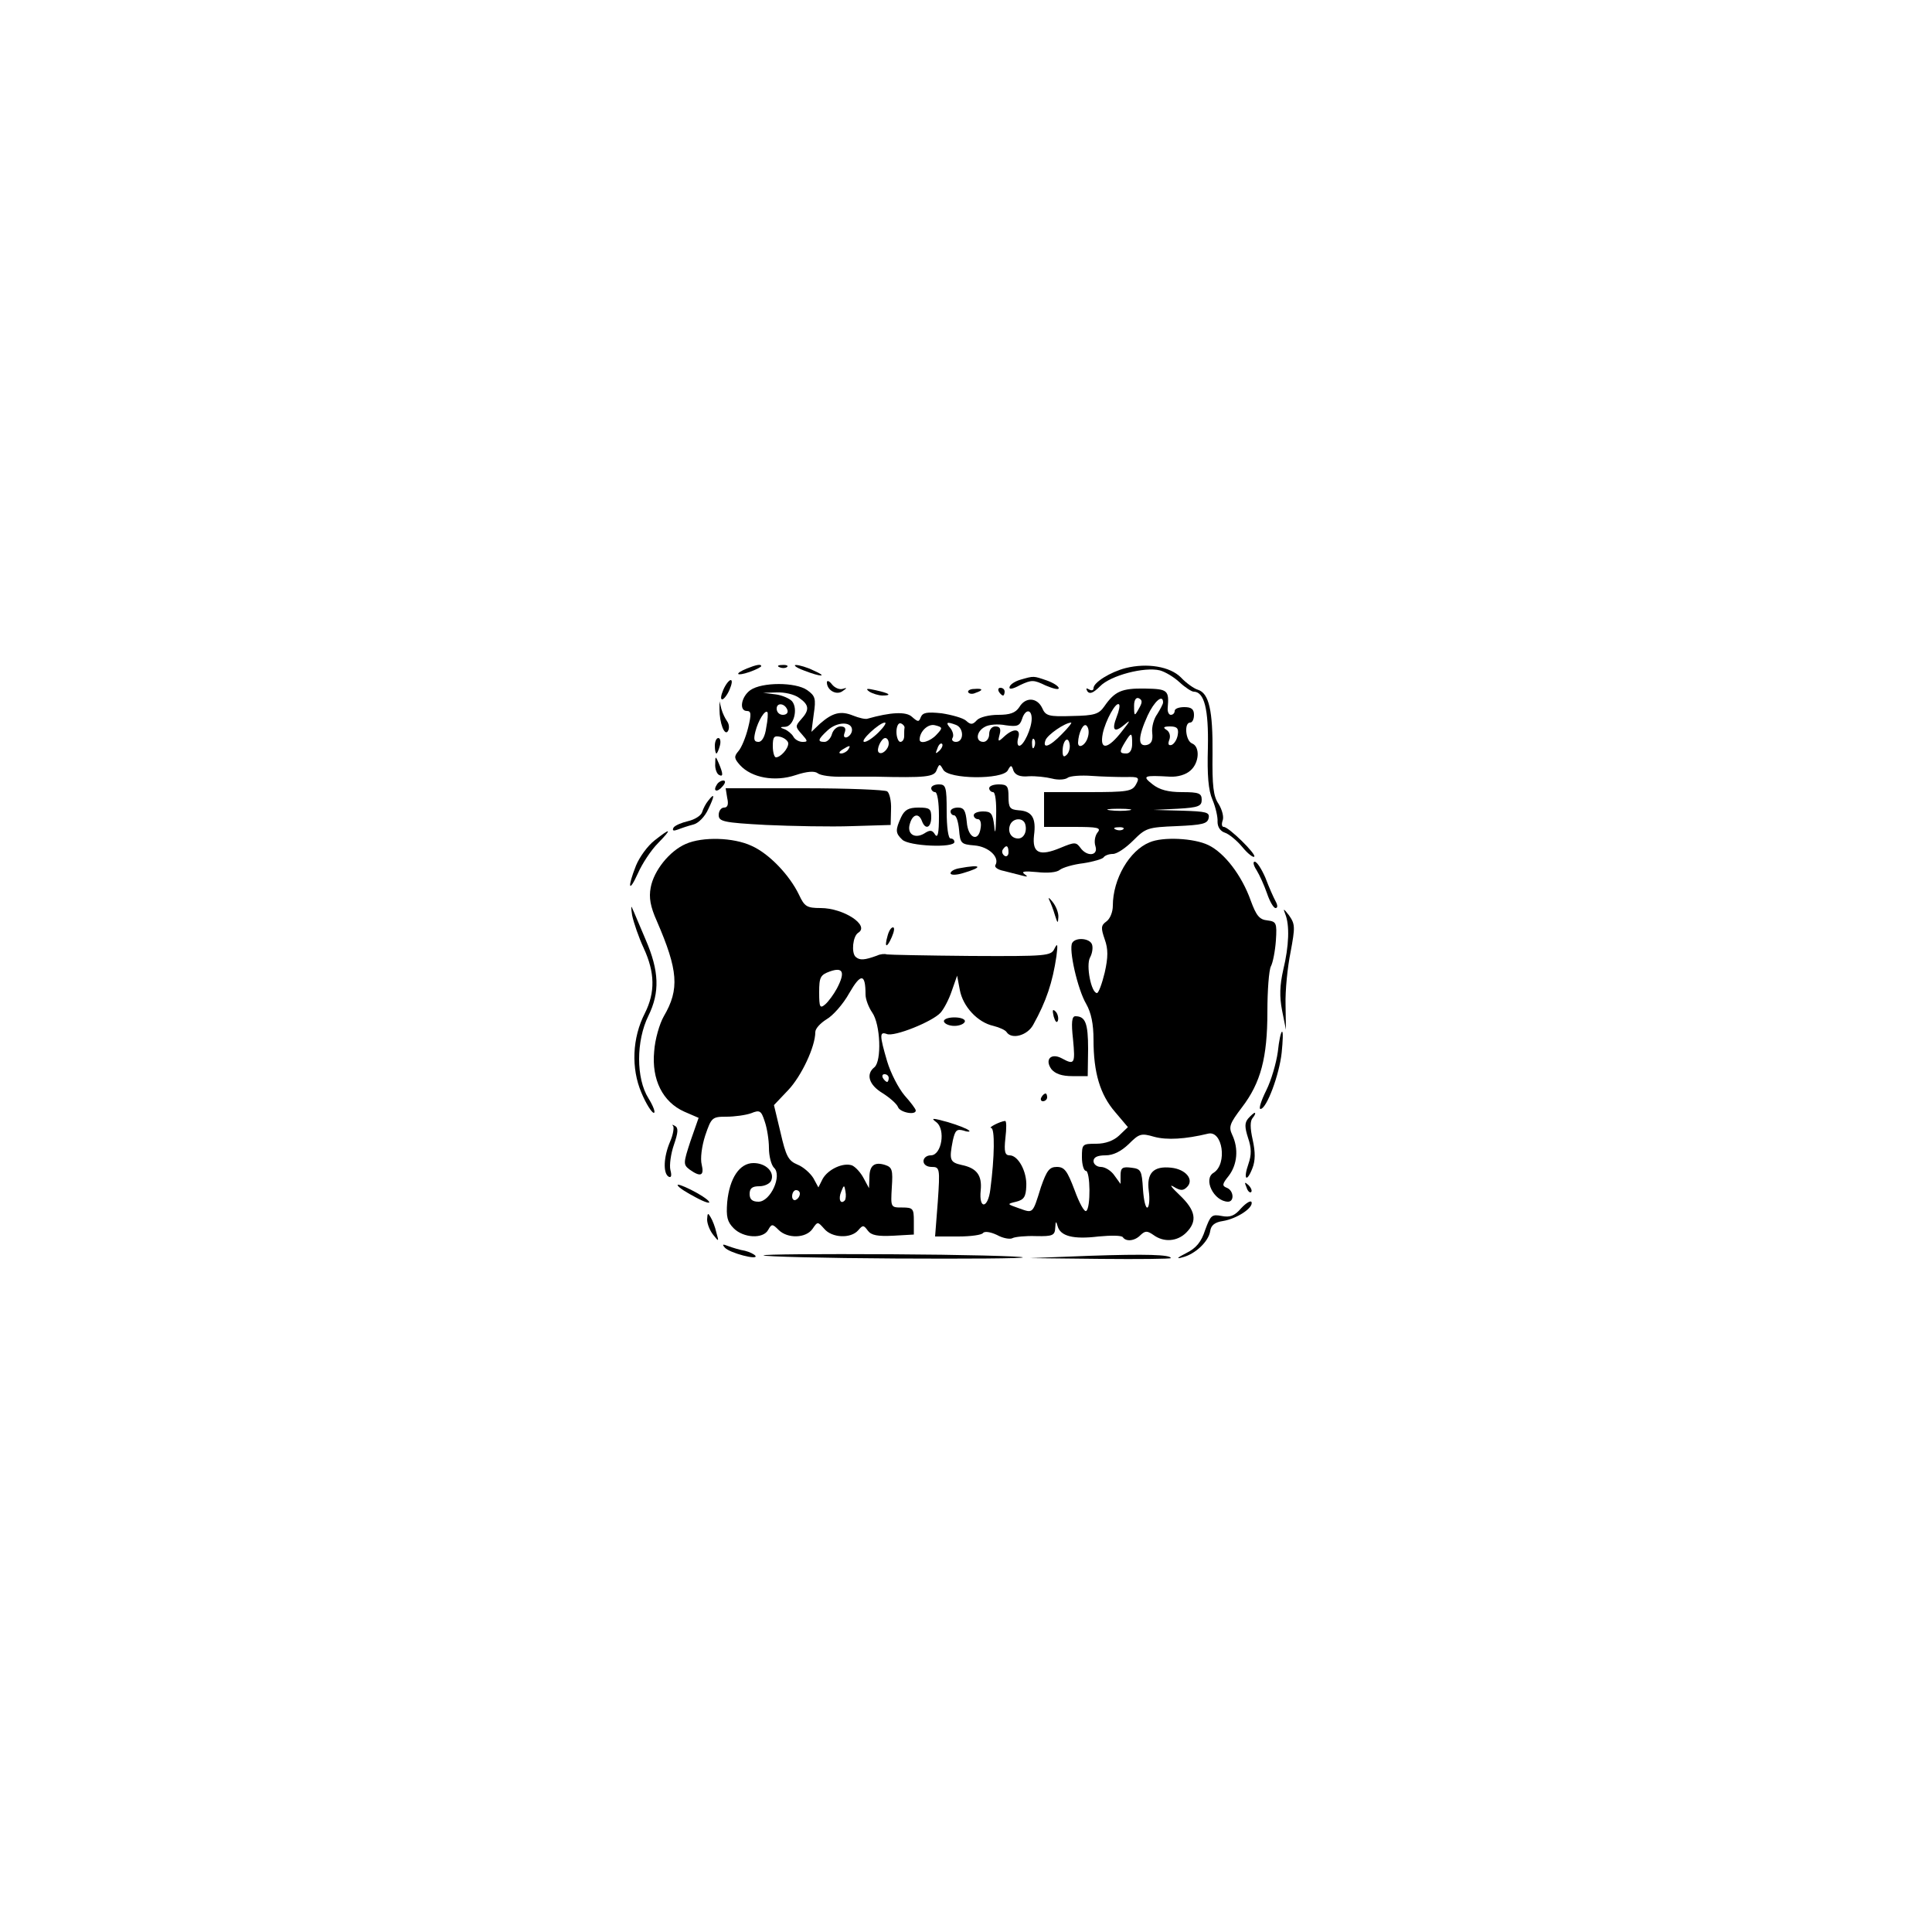 <?xml version="1.0" encoding="UTF-8" standalone="yes"?>
<svg version="1.0" xmlns="http://www.w3.org/2000/svg" width="500" height="500" viewBox="0 0 500 500" preserveAspectRatio="xMidYMid meet">
  <g transform="translate(0,500) scale(0.1,-0.1)" fill="#000000" stroke="none">
    <path d="M1933 3270 c-34 -14 -28 -21 7 -9 17 6 30 13 30 15 0 6 -12 4 -37 -6z"/>
    <path d="M2018 3273 c7 -3 16 -2 19 1 4 3 -2 6 -13 5 -11 0 -14 -3 -6 -6z"/>
    <path d="M2080 3265 c46 -18 64 -17 25 0 -16 8 -37 14 -45 14 -8 0 1 -7 20
-14z"/>
    <path d="M2913 3271 c-39 -10 -83 -37 -83 -52 0 -6 -5 -7 -12 -3 -7 4 -8 3 -4
-5 6 -8 15 -5 33 13 27 28 115 51 155 41 14 -4 36 -17 51 -31 14 -13 31 -24
36 -24 28 0 39 -46 37 -145 -2 -71 1 -110 12 -135 8 -19 14 -45 13 -57 0 -13
7 -24 19 -28 10 -3 31 -20 45 -37 14 -17 28 -28 31 -25 6 6 -66 77 -79 77 -5
0 -6 7 -3 16 4 9 -1 28 -10 43 -14 20 -17 47 -16 131 1 111 -9 156 -38 165
-10 3 -30 17 -44 32 -28 28 -87 38 -143 24z"/>
    <path d="M2641 3241 c-14 -4 -26 -12 -28 -18 -3 -8 7 -7 27 4 30 14 35 14 66
-1 19 -8 34 -12 34 -7 0 5 -14 14 -31 20 -35 12 -33 12 -68 2z"/>
    <path d="M1872 3215 c-6 -14 -8 -25 -3 -25 4 0 13 11 19 25 6 14 8 25 3 25 -4
0 -13 -11 -19 -25z"/>
    <path d="M2140 3234 c0 -20 24 -34 40 -23 13 9 13 10 0 6 -8 -2 -20 3 -27 12
-7 9 -13 11 -13 5z"/>
    <path d="M1942 3214 c-24 -17 -30 -54 -9 -54 11 0 12 -8 3 -44 -6 -24 -17 -51
-25 -60 -12 -14 -11 -19 4 -36 30 -33 90 -44 144 -26 30 10 49 11 57 5 7 -6
36 -10 66 -9 29 0 67 0 83 0 130 -3 153 -1 159 17 7 17 8 17 17 1 14 -25 153
-26 167 -2 8 15 10 15 15 -1 5 -11 17 -16 39 -14 18 1 45 -2 61 -6 15 -4 33
-3 40 2 6 5 35 7 62 5 28 -2 67 -3 88 -3 34 1 37 -1 27 -19 -10 -18 -21 -20
-125 -20 l-113 0 0 -45 0 -45 75 0 c65 0 74 -2 63 -15 -6 -8 -9 -23 -5 -35 8
-25 -22 -28 -39 -4 -11 15 -15 15 -51 0 -55 -23 -74 -14 -69 32 6 45 -5 63
-40 65 -22 2 -26 6 -26 35 0 27 -3 32 -25 32 -14 0 -25 -4 -25 -10 0 -5 5 -10
10 -10 6 0 9 -26 8 -62 -1 -42 -3 -51 -5 -25 -4 32 -8 37 -29 37 -13 0 -24 -4
-24 -10 0 -5 5 -10 11 -10 6 0 9 -10 7 -22 -5 -39 -33 -28 -36 15 -3 29 -7 37
-23 37 -10 0 -19 -4 -19 -10 0 -5 4 -10 9 -10 6 0 11 -17 13 -37 3 -36 5 -38
40 -41 37 -3 66 -31 54 -51 -3 -5 6 -12 22 -15 15 -4 36 -9 47 -12 15 -4 16
-3 6 4 -9 7 1 8 33 5 27 -3 51 -1 59 6 8 6 35 14 61 17 26 4 49 11 52 15 3 5
14 9 24 9 11 0 34 16 53 35 32 32 37 34 112 37 67 3 80 6 83 21 3 15 -6 17
-70 19 l-73 2 63 3 c54 3 62 7 62 23 0 17 -7 20 -51 20 -36 0 -58 6 -76 20
-28 22 -24 24 45 20 20 -1 41 5 53 16 23 20 25 62 4 70 -17 7 -21 54 -5 54 6
0 10 9 10 20 0 15 -7 20 -25 20 -14 0 -25 -4 -25 -10 0 -5 -4 -10 -10 -10 -5
0 -9 8 -8 18 4 46 0 49 -59 50 -60 1 -78 -7 -105 -46 -14 -20 -25 -24 -83 -25
-61 -2 -69 0 -78 21 -13 27 -43 29 -59 2 -10 -15 -24 -20 -55 -20 -23 0 -48
-6 -55 -14 -11 -12 -16 -12 -28 -1 -8 7 -37 15 -63 19 -38 4 -49 2 -54 -10 -5
-13 -7 -13 -23 1 -15 14 -55 12 -115 -5 -5 -2 -22 2 -37 8 -32 13 -53 8 -86
-21 l-22 -21 6 46 c6 40 4 47 -17 62 -30 21 -117 21 -147 0z m126 -20 c26 -18
28 -31 5 -56 -15 -17 -15 -19 2 -38 16 -18 16 -20 2 -20 -9 0 -20 6 -24 14 -4
7 -15 16 -23 19 -12 4 -12 6 2 6 22 1 34 46 18 66 -6 7 -26 16 -43 18 l-32 4
35 1 c20 1 46 -5 58 -14z m881 -25 c-13 -24 -14 -24 -14 5 0 14 5 22 12 19 9
-4 10 -10 2 -24z m61 13 c0 -4 -7 -17 -15 -30 -9 -12 -15 -34 -13 -49 2 -19
-2 -28 -14 -31 -24 -5 -23 21 2 76 17 37 40 57 40 34z m-972 -20 c2 -7 -3 -12
-12 -12 -9 0 -16 7 -16 16 0 17 22 14 28 -4z m852 -17 c-14 -36 -6 -43 22 -19
15 13 12 7 -8 -18 -37 -48 -59 -51 -50 -6 7 33 34 83 42 75 3 -2 0 -17 -6 -32z
m-907 -28 c-3 -23 -11 -37 -20 -37 -12 0 -13 7 -8 27 7 28 25 57 31 50 2 -2 1
-20 -3 -40z m687 23 c0 -25 -21 -70 -32 -70 -5 0 -6 9 -3 20 8 24 -11 27 -36
4 -16 -15 -17 -14 -12 5 4 15 1 21 -11 21 -9 0 -16 -8 -16 -20 0 -11 -7 -20
-15 -20 -21 0 -19 27 4 39 10 6 34 8 54 4 29 -4 36 -2 42 16 8 26 25 27 25 1z
m-465 -29 c0 -8 -6 -16 -13 -19 -7 -2 -10 2 -6 12 4 11 1 16 -11 16 -9 0 -19
-9 -22 -20 -3 -11 -12 -20 -19 -20 -19 0 -18 6 8 30 25 23 63 23 63 1z m69 -6
c-14 -14 -30 -25 -37 -25 -14 1 39 50 53 50 5 0 -2 -11 -16 -25z m67 12 c-1
-4 -1 -14 -1 -22 0 -8 -4 -15 -10 -15 -5 0 -10 12 -10 26 0 14 5 24 11 22 6
-2 10 -7 10 -11z m83 -18 c-16 -18 -44 -26 -44 -13 0 21 22 42 40 37 20 -5 20
-7 4 -24z m50 25 c21 -8 21 -44 0 -44 -8 0 -12 5 -9 10 4 6 1 17 -5 25 -14 16
-10 18 14 9z m274 -24 c-32 -33 -51 -39 -42 -15 6 14 49 44 66 45 3 0 -7 -13
-24 -30z m67 -9 c-6 -20 -25 -30 -25 -13 1 26 14 52 22 44 6 -6 7 -19 3 -31z
m233 7 c-2 -12 -9 -23 -16 -26 -8 -2 -10 2 -6 13 4 10 1 21 -7 26 -10 6 -8 9
9 9 18 0 23 -5 20 -22z m-1008 -22 c0 -14 -20 -36 -32 -36 -4 0 -8 13 -8 29 0
24 3 28 20 24 11 -3 20 -11 20 -17z m890 -1 c0 -16 -6 -25 -15 -25 -18 0 -19
4 -3 30 16 26 18 25 18 -5z m-630 1 c0 -15 -18 -31 -26 -23 -7 7 7 37 17 37 5
0 9 -6 9 -14z m377 -8 c-3 -8 -6 -5 -6 6 -1 11 2 17 5 13 3 -3 4 -12 1 -19z
m84 -21 c-8 -8 -11 -5 -11 9 0 27 14 41 18 19 2 -9 -1 -22 -7 -28z m-330 10
c-10 -9 -11 -8 -5 6 3 10 9 15 12 12 3 -3 0 -11 -7 -18z m-236 3 c-3 -5 -12
-10 -18 -10 -7 0 -6 4 3 10 19 12 23 12 15 0z m728 -157 c-13 -2 -35 -2 -50 0
-16 2 -5 4 22 4 28 0 40 -2 28 -4z m-270 -35 c6 -19 -3 -38 -18 -38 -18 0 -28
17 -21 35 7 18 33 20 39 3z m254 -14 c-3 -3 -12 -4 -19 -1 -8 3 -5 6 6 6 11 1
17 -2 13 -5z m-297 -60 c0 -8 -5 -12 -10 -9 -6 4 -8 11 -5 16 9 14 15 11 15
-7z"/>
    <path d="M2250 3210 c8 -5 24 -10 34 -10 26 0 18 6 -19 14 -22 5 -26 4 -15 -4z"/>
    <path d="M2506 3208 c3 -4 11 -5 19 -1 21 7 19 12 -4 10 -11 0 -18 -5 -15 -9z"/>
    <path d="M2585 3210 c3 -5 8 -10 11 -10 2 0 4 5 4 10 0 6 -5 10 -11 10 -5 0
-7 -4 -4 -10z"/>
    <path d="M1862 3165 c0 -36 13 -71 22 -57 4 7 3 18 -2 25 -5 7 -12 21 -15 32
l-5 20 0 -20z"/>
    <path d="M1850 3070 c0 -11 2 -20 4 -20 2 0 6 9 9 20 3 11 1 20 -4 20 -5 0 -9
-9 -9 -20z"/>
    <path d="M1851 3023 c-1 -12 4 -25 9 -28 12 -7 12 2 0 30 -8 19 -9 19 -9 -2z"/>
    <path d="M1855 2969 c-11 -17 1 -21 15 -4 8 9 8 15 2 15 -6 0 -14 -5 -17 -11z"/>
    <path d="M2410 2960 c0 -5 5 -10 10 -10 6 0 10 -27 10 -62 0 -44 -3 -58 -10
-48 -7 12 -13 13 -28 3 -25 -15 -46 -1 -37 26 7 24 23 28 31 6 9 -24 24 -17
24 10 0 22 -4 25 -33 25 -26 0 -36 -6 -45 -25 -15 -33 -15 -41 3 -58 17 -17
135 -22 135 -6 0 5 -4 9 -10 9 -6 0 -10 30 -10 70 0 63 -2 70 -20 70 -11 0
-20 -4 -20 -10z"/>
    <path d="M1882 2935 c4 -17 1 -25 -8 -25 -8 0 -14 -9 -14 -19 0 -17 11 -20
123 -26 67 -3 167 -5 222 -3 l100 3 1 40 c1 22 -4 43 -10 47 -6 4 -103 8 -215
8 l-203 0 4 -25z"/>
    <path d="M1833 2928 c-6 -7 -13 -20 -16 -30 -3 -9 -19 -19 -36 -23 -17 -4 -34
-11 -38 -17 -4 -8 0 -9 11 -5 10 4 28 10 40 13 13 3 30 20 39 40 17 35 17 44
0 22z"/>
    <path d="M1694 2825 c-18 -14 -39 -43 -48 -65 -23 -58 -19 -73 5 -20 11 25 34
60 52 78 37 38 34 41 -9 7z"/>
    <path d="M1775 2816 c-42 -18 -83 -69 -91 -113 -5 -26 -1 -49 16 -87 55 -127
59 -176 18 -246 -11 -19 -23 -60 -25 -91 -7 -73 22 -131 78 -156 l37 -16 -21
-60 c-19 -58 -19 -61 -2 -74 28 -20 38 -16 31 13 -4 15 0 47 9 75 16 47 18 49
55 49 21 0 50 4 64 9 22 9 26 7 35 -21 6 -17 11 -48 11 -69 0 -21 6 -44 13
-51 22 -20 -9 -88 -40 -88 -16 0 -23 6 -23 20 0 15 7 20 25 20 14 0 28 7 31
15 9 22 -14 45 -46 45 -36 0 -62 -39 -68 -101 -3 -38 0 -51 17 -68 25 -25 76
-28 89 -4 9 16 11 16 27 0 23 -23 71 -22 88 3 13 19 13 19 30 0 20 -24 69 -26
88 -4 12 14 14 14 25 -1 9 -12 25 -15 66 -13 l53 3 0 35 c0 32 -2 35 -30 35
-30 0 -30 0 -27 52 3 45 1 52 -17 58 -28 9 -41 -1 -41 -33 l-1 -27 -14 26 c-8
15 -21 29 -30 33 -23 8 -62 -10 -76 -35 l-11 -22 -13 24 c-8 13 -26 29 -41 35
-24 10 -30 22 -44 83 l-17 71 37 39 c34 36 70 112 70 150 0 9 13 23 29 33 16
9 43 39 59 68 30 52 42 51 42 -4 0 -12 8 -33 17 -46 22 -31 25 -126 6 -142
-23 -18 -14 -46 21 -67 19 -12 37 -28 40 -36 5 -14 46 -22 46 -9 0 4 -13 21
-29 39 -16 19 -36 58 -45 88 -20 68 -20 78 -1 71 19 -8 118 32 139 55 9 10 22
35 29 56 l14 40 7 -37 c8 -43 46 -84 87 -93 16 -4 31 -11 34 -16 13 -20 54 -9
69 19 34 61 50 110 60 177 4 31 3 36 -5 20 -9 -19 -19 -20 -217 -19 -114 1
-211 3 -217 4 -5 2 -17 1 -25 -3 -33 -12 -45 -13 -56 -3 -11 11 -7 53 7 62 31
19 -38 64 -97 64 -36 0 -42 4 -56 34 -25 52 -78 107 -123 127 -47 22 -127 24
-170 5z m391 -374 c-8 -15 -22 -34 -30 -41 -14 -12 -16 -8 -16 31 0 39 3 45
28 54 34 12 40 -2 18 -44z m134 -232 c0 -5 -2 -10 -4 -10 -3 0 -8 5 -11 10 -3
6 -1 10 4 10 6 0 11 -4 11 -10z m-114 -317 c-11 -11 -17 4 -9 23 7 18 8 18 11
1 2 -10 1 -21 -2 -24z m-116 18 c0 -6 -4 -13 -10 -16 -5 -3 -10 1 -10 9 0 9 5
16 10 16 6 0 10 -4 10 -9z"/>
    <path d="M2975 2820 c-52 -21 -95 -95 -95 -164 0 -16 -7 -34 -17 -41 -14 -10
-14 -17 -4 -46 9 -25 9 -46 0 -86 -7 -29 -16 -53 -20 -53 -15 0 -29 72 -18 92
6 11 8 26 5 34 -6 16 -42 19 -51 4 -10 -16 14 -121 36 -158 13 -23 19 -52 19
-93 0 -85 17 -142 56 -187 l33 -39 -23 -22 c-14 -13 -35 -21 -59 -21 -36 0
-37 -1 -37 -35 0 -19 5 -35 10 -35 12 0 13 -97 1 -104 -5 -3 -18 21 -30 54
-19 50 -26 60 -46 60 -19 0 -26 -9 -41 -52 -22 -71 -20 -68 -57 -55 -31 11
-32 11 -7 17 20 5 25 13 26 40 2 38 -21 80 -43 80 -12 0 -15 9 -11 45 3 25 3
45 -1 44 -13 -1 -45 -18 -36 -18 10 -1 9 -75 -2 -159 -6 -50 -30 -53 -25 -3 4
39 -10 58 -49 66 -31 7 -33 13 -23 64 6 26 10 30 28 25 11 -4 18 -3 14 0 -3 4
-28 14 -55 22 -40 11 -45 11 -30 0 25 -19 14 -86 -14 -86 -11 0 -19 -7 -19
-15 0 -9 9 -15 21 -15 21 0 22 -3 16 -90 l-7 -90 60 0 c32 0 61 4 64 9 4 5 19
3 36 -5 16 -9 35 -12 41 -8 6 3 33 6 60 5 44 -1 49 2 50 22 1 17 2 18 6 4 7
-26 40 -35 106 -27 32 3 60 3 63 -2 8 -12 31 -10 46 6 12 11 17 11 33 0 27
-20 62 -17 85 6 30 30 24 58 -17 97 -21 20 -28 29 -16 22 18 -11 25 -11 35 -1
19 19 -3 46 -41 50 -46 5 -64 -14 -58 -60 3 -21 1 -40 -3 -43 -5 -3 -10 18
-12 47 -3 49 -5 53 -30 56 -23 3 -28 0 -28 -20 l0 -22 -16 22 c-8 12 -24 22
-35 22 -10 0 -19 7 -19 15 0 10 10 15 31 15 20 0 40 10 60 29 27 27 32 29 66
19 33 -9 81 -6 139 8 38 10 51 -78 15 -101 -28 -16 0 -74 37 -75 17 0 15 29
-3 36 -13 5 -12 10 5 31 22 29 26 70 9 106 -10 21 -6 30 25 71 49 64 66 129
66 248 0 55 4 107 9 117 5 9 11 39 13 67 3 46 1 49 -22 52 -21 2 -29 13 -43
51 -23 65 -68 124 -110 144 -37 18 -118 22 -152 7z"/>
    <path d="M3252 2748 c8 -13 20 -40 27 -60 7 -21 17 -38 22 -38 6 0 6 7 0 18
-5 9 -17 36 -26 60 -10 23 -22 42 -28 42 -5 0 -3 -10 5 -22z"/>
    <path d="M2483 2753 c-13 -2 -23 -8 -23 -13 0 -5 14 -5 31 0 55 16 50 24 -8
13z"/>
    <path d="M2715 2672 c4 -8 11 -26 15 -40 7 -22 8 -23 9 -6 1 11 -6 29 -15 40
-8 10 -12 13 -9 6z"/>
    <path d="M1636 2631 c4 -19 17 -57 30 -85 29 -63 30 -114 3 -168 -33 -64 -36
-143 -9 -206 12 -29 27 -52 32 -52 5 0 -1 17 -14 38 -32 51 -32 148 0 213 30
61 28 116 -7 197 -16 37 -31 74 -35 82 -3 8 -3 0 0 -19z"/>
    <path d="M3326 2635 c12 -29 10 -83 -5 -145 -9 -40 -10 -69 -3 -105 l10 -50
-1 65 c-1 36 5 97 13 136 12 65 12 72 -4 95 -14 18 -16 19 -10 4z"/>
    <path d="M2297 2578 c-9 -31 -2 -33 11 -3 6 14 8 25 3 25 -5 0 -11 -10 -14
-22z"/>
    <path d="M2727 2369 c4 -13 8 -18 11 -10 2 7 -1 18 -6 23 -8 8 -9 4 -5 -13z"/>
    <path d="M2443 2356 c2 -6 14 -11 27 -11 13 0 25 5 27 11 2 6 -10 11 -27 11
-17 0 -29 -5 -27 -11z"/>
    <path d="M2777 2310 c6 -63 4 -67 -29 -49 -28 15 -45 -3 -27 -28 10 -12 27
-18 54 -18 l40 0 1 70 c0 67 -7 85 -33 85 -9 0 -11 -16 -6 -60z"/>
    <path d="M3307 2278 c-4 -29 -17 -74 -30 -100 -13 -26 -20 -48 -15 -48 16 0
49 89 55 146 3 30 4 54 1 54 -3 0 -8 -23 -11 -52z"/>
    <path d="M2695 2160 c-3 -5 -1 -10 4 -10 6 0 11 5 11 10 0 6 -2 10 -4 10 -3 0
-8 -4 -11 -10z"/>
    <path d="M3230 2105 c-9 -11 -9 -22 0 -50 9 -26 9 -44 1 -67 -14 -40 -5 -50
10 -12 8 20 8 42 1 74 -7 31 -7 49 0 57 6 7 8 13 5 13 -2 0 -10 -7 -17 -15z"/>
    <path d="M1742 2086 c3 -4 0 -23 -8 -41 -17 -40 -18 -81 -4 -90 7 -4 9 2 5 17
-3 12 1 42 9 65 11 32 12 44 3 49 -7 4 -9 4 -5 0z"/>
    <path d="M1754 1932 c3 -6 24 -19 47 -31 22 -12 38 -17 34 -11 -3 6 -25 20
-47 31 -22 11 -37 16 -34 11z"/>
    <path d="M3226 1927 c3 -10 9 -15 12 -12 3 3 0 11 -7 18 -10 9 -11 8 -5 -6z"/>
    <path d="M3212 1873 c-17 -20 -29 -24 -50 -20 -26 5 -29 2 -43 -36 -10 -31
-23 -47 -49 -60 -24 -12 -27 -16 -10 -11 33 8 68 41 72 68 2 15 12 23 33 26
36 6 79 34 74 49 -2 5 -14 -2 -27 -16z"/>
    <path d="M1830 1844 c0 -11 7 -29 16 -40 14 -18 15 -18 8 6 -3 14 -10 32 -15
40 -7 12 -8 11 -9 -6z"/>
    <path d="M1876 1771 c13 -14 87 -33 79 -21 -3 4 -15 10 -27 13 -13 2 -32 8
-43 12 -15 6 -17 5 -9 -4z"/>
    <path d="M1976 1751 c3 -3 156 -7 341 -8 185 -1 333 0 330 3 -3 3 -156 7 -341
8 -185 1 -333 0 -330 -3z"/>
    <path d="M2820 1750 l-155 -6 183 -2 c100 -1 182 0 182 2 0 9 -65 11 -210 6z"/>
  </g>
</svg>